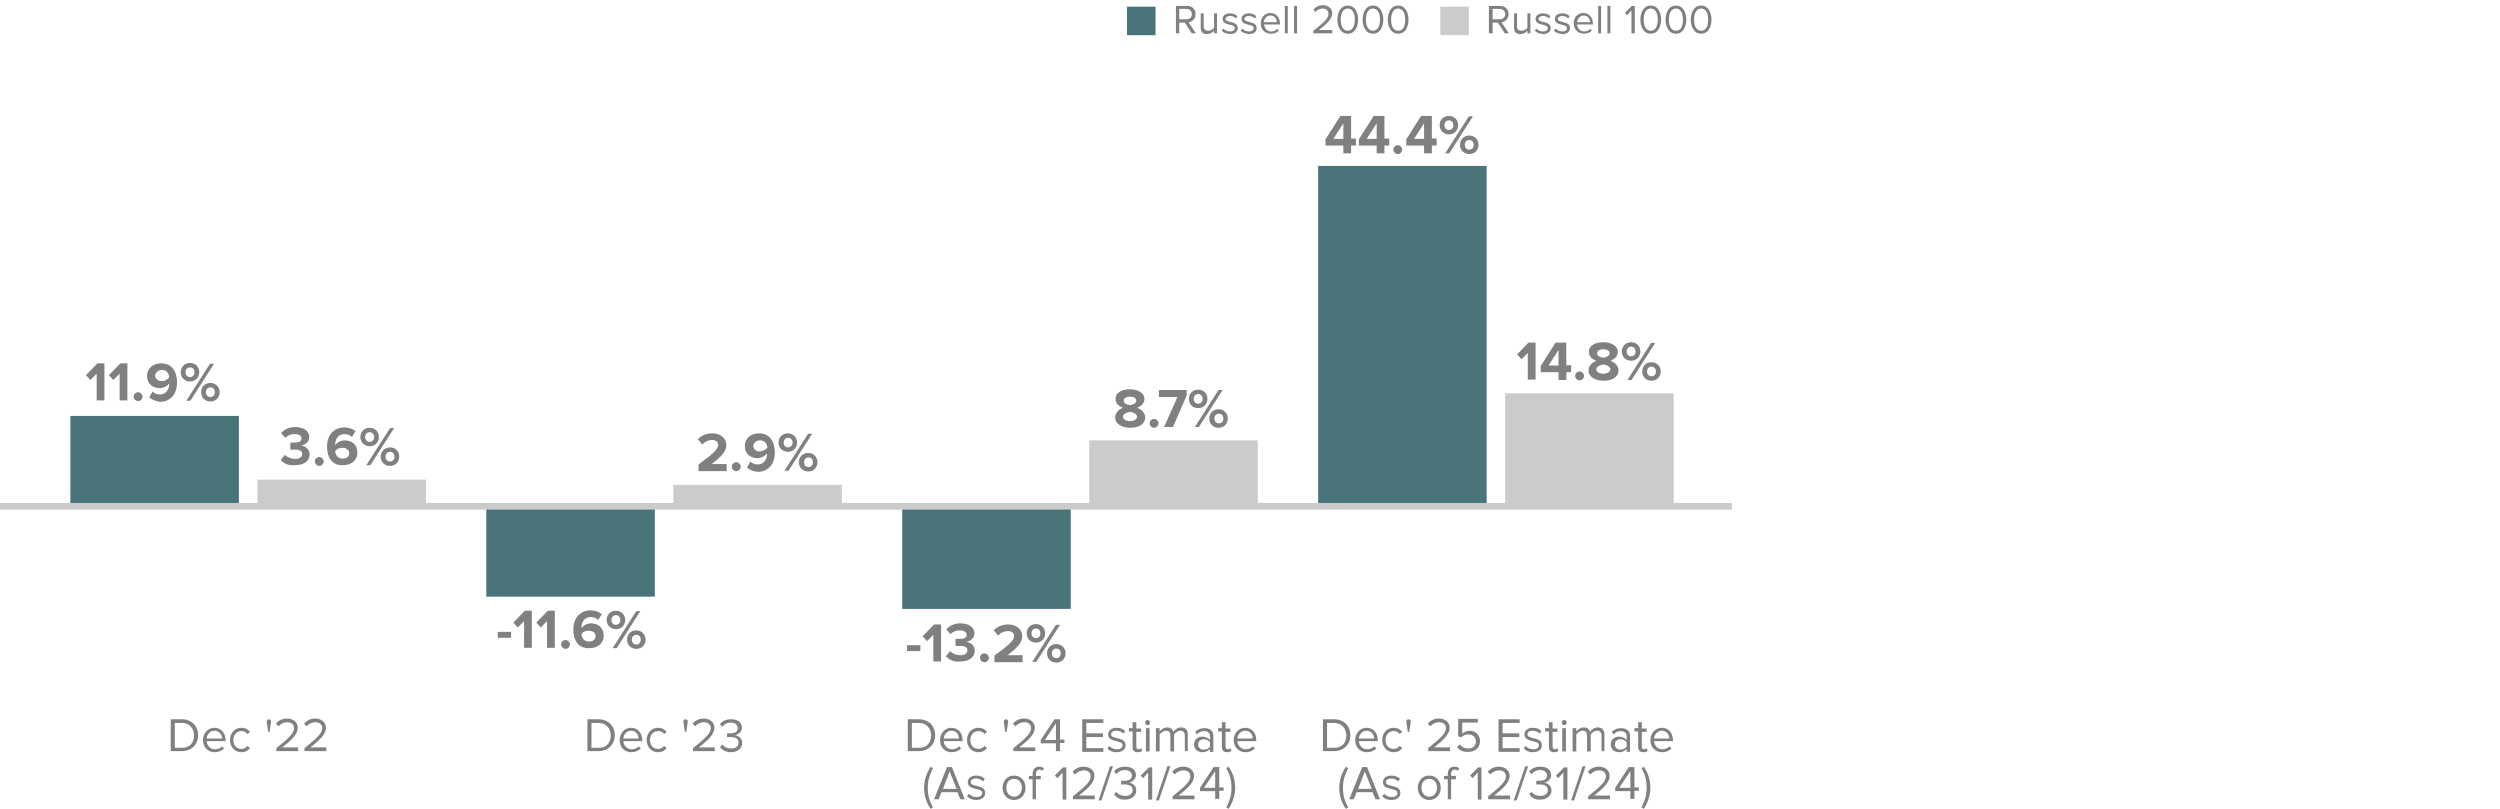 <?xml version="1.0" encoding="utf-8"?>
<!-- Generator: Adobe Illustrator 28.0.0, SVG Export Plug-In . SVG Version: 6.00 Build 0)  -->
<svg version="1.1" id="Layer_1" xmlns="http://www.w3.org/2000/svg" xmlns:xlink="http://www.w3.org/1999/xlink" x="0px" y="0px"
	 viewBox="0 0 675 218.5" enable-background="new 0 0 675 218.5" xml:space="preserve">
<g>
	<rect x="69.5" y="129.5" fill-rule="evenodd" clip-rule="evenodd" fill="#CCCBCA" width="45.5" height="7.5"/>
	<rect x="181.8" y="130.9" fill-rule="evenodd" clip-rule="evenodd" fill="#CCCBCA" width="45.5" height="6"/>
	<rect x="294.1" y="118.9" fill-rule="evenodd" clip-rule="evenodd" fill="#CCCBCA" width="45.5" height="18.1"/>
	<rect x="406.4" y="106.2" fill-rule="evenodd" clip-rule="evenodd" fill="#CCCBCA" width="45.5" height="30.7"/>
</g>
<g>
	<rect x="19" y="112.3" fill="#48747A" width="45.5" height="24.7"/>
	<rect x="131.3" y="137" fill="#48747A" width="45.5" height="24.1"/>
	<rect x="243.6" y="137" fill-rule="evenodd" clip-rule="evenodd" fill="#48747A" width="45.5" height="27.4"/>
	<rect x="355.9" y="44.8" fill-rule="evenodd" clip-rule="evenodd" fill="#48747A" width="45.5" height="92.1"/>
</g>
<g>
	<g>
		<g enable-background="new    ">
			<path fill="#808080" d="M357.2,202.9v-8.7h3c2.7,0,4.4,1.9,4.4,4.3c0,2.5-1.8,4.3-4.4,4.3H357.2z M363.5,198.6
				c0-1.9-1.2-3.4-3.3-3.4h-1.9v6.7h1.9C362.3,202,363.5,200.5,363.5,198.6z"/>
			<path fill="#808080" d="M365.9,199.8c0-1.8,1.3-3.3,3.1-3.3c1.9,0,3,1.5,3,3.4v0.2h-5.1c0.1,1.2,0.9,2.2,2.3,2.2
				c0.7,0,1.4-0.3,1.9-0.8l0.5,0.6c-0.6,0.6-1.5,1-2.5,1C367.2,203.1,365.9,201.8,365.9,199.8z M369,197.3c-1.3,0-2,1.1-2.1,2.1h4.1
				C371,198.5,370.4,197.3,369,197.3z"/>
			<path fill="#808080" d="M373.2,199.8c0-1.9,1.3-3.3,3.1-3.3c1.1,0,1.8,0.5,2.3,1.1l-0.7,0.6c-0.4-0.6-0.9-0.8-1.6-0.8
				c-1.3,0-2.2,1-2.2,2.4s0.8,2.4,2.2,2.4c0.7,0,1.2-0.3,1.6-0.8l0.7,0.6c-0.5,0.6-1.2,1.1-2.3,1.1
				C374.5,203.1,373.2,201.7,373.2,199.8z"/>
			<path fill="#808080" d="M380.1,197.6c0,0-0.4-2.7-0.4-2.8c0-0.3,0.3-0.6,0.6-0.6c0.3,0,0.6,0.3,0.6,0.6c0,0.2-0.4,2.8-0.4,2.8
				H380.1z"/>
			<path fill="#808080" d="M385.6,202.9v-0.9c3.1-2.5,4.8-3.9,4.8-5.4c0-1.1-0.9-1.6-1.8-1.6c-1,0-1.8,0.4-2.4,1.1l-0.7-0.7
				c0.7-0.9,1.8-1.4,3-1.4c1.4,0,2.9,0.8,2.9,2.5c0,1.8-1.8,3.4-4.2,5.3h4.3v1H385.6z"/>
			<path fill="#808080" d="M393.4,201.7l0.7-0.7c0.6,0.7,1.3,1.1,2.4,1.1c1.2,0,2-0.8,2-1.9c0-1.1-0.8-1.9-2-1.9
				c-0.8,0-1.4,0.2-2,0.8l-0.8-0.3v-4.7h5.3v1h-4.2v3c0.4-0.4,1.2-0.8,2-0.8c1.4,0,2.8,1,2.8,2.8c0,1.8-1.3,2.9-3.1,2.9
				C395,203.1,394.1,202.6,393.4,201.7z"/>
			<path fill="#808080" d="M404.6,202.9v-8.7h5.7v1h-4.6v2.8h4.5v1h-4.5v3h4.6v1H404.6z"/>
			<path fill="#808080" d="M411.4,202.1l0.5-0.7c0.4,0.5,1.2,0.9,2.1,0.9c1,0,1.5-0.5,1.5-1.1c0-1.5-3.9-0.6-3.9-2.9
				c0-1,0.8-1.8,2.3-1.8c1.1,0,1.8,0.4,2.3,0.9l-0.5,0.7c-0.4-0.5-1.1-0.8-1.9-0.8c-0.9,0-1.4,0.4-1.4,1c0,1.4,3.9,0.5,3.9,2.9
				c0,1.1-0.8,1.9-2.5,1.9C412.9,203.1,412.1,202.8,411.4,202.1z"/>
			<path fill="#808080" d="M418.2,201.6v-4.1h-1v-0.9h1V195h1v1.7h1.3v0.9h-1.3v3.9c0,0.5,0.2,0.8,0.6,0.8c0.3,0,0.5-0.1,0.7-0.3
				l0.3,0.7c-0.2,0.2-0.6,0.4-1.2,0.4C418.7,203.1,418.2,202.6,418.2,201.6z"/>
			<path fill="#808080" d="M421.7,195.1c0-0.4,0.3-0.7,0.6-0.7c0.4,0,0.7,0.3,0.7,0.7c0,0.4-0.3,0.7-0.7,0.7
				C422,195.8,421.7,195.5,421.7,195.1z M421.8,202.9v-6.3h1v6.3H421.8z"/>
			<path fill="#808080" d="M432.4,202.9v-4.3c0-0.8-0.4-1.3-1.2-1.3c-0.7,0-1.3,0.5-1.7,1v4.6h-1v-4.3c0-0.8-0.3-1.3-1.2-1.3
				c-0.6,0-1.3,0.5-1.7,1v4.6h-1v-6.3h1v0.9c0.3-0.4,1.1-1.1,2-1.1c1,0,1.5,0.5,1.7,1.2c0.4-0.6,1.2-1.2,2.1-1.2
				c1.1,0,1.8,0.6,1.8,1.9v4.5H432.4z"/>
			<path fill="#808080" d="M439.2,202.9v-0.7c-0.5,0.6-1.2,0.9-2.1,0.9c-1.1,0-2.2-0.7-2.2-2.1c0-1.4,1.1-2.1,2.2-2.1
				c0.9,0,1.6,0.3,2.1,0.9v-1.1c0-0.8-0.7-1.3-1.6-1.3c-0.8,0-1.4,0.3-1.9,0.9l-0.5-0.7c0.7-0.7,1.5-1,2.5-1c1.3,0,2.4,0.6,2.4,2.1
				v4.3H439.2z M439.2,201.6v-1.2c-0.4-0.5-1-0.8-1.7-0.8c-0.9,0-1.5,0.6-1.5,1.4c0,0.8,0.6,1.4,1.5,1.4
				C438.2,202.4,438.8,202.1,439.2,201.6z"/>
			<path fill="#808080" d="M442.3,201.6v-4.1h-1v-0.9h1V195h1v1.7h1.3v0.9h-1.3v3.9c0,0.5,0.2,0.8,0.6,0.8c0.3,0,0.5-0.1,0.7-0.3
				l0.3,0.7c-0.2,0.2-0.6,0.4-1.2,0.4C442.8,203.1,442.3,202.6,442.3,201.6z"/>
			<path fill="#808080" d="M445.6,199.8c0-1.8,1.3-3.3,3.1-3.3c1.9,0,3,1.5,3,3.4v0.2h-5.1c0.1,1.2,0.9,2.2,2.3,2.2
				c0.7,0,1.4-0.3,1.9-0.8l0.5,0.6c-0.6,0.6-1.5,1-2.5,1C446.9,203.1,445.6,201.8,445.6,199.8z M448.7,197.3c-1.3,0-2,1.1-2.1,2.1
				h4.1C450.7,198.5,450.1,197.3,448.7,197.3z"/>
		</g>
		<g enable-background="new    ">
			<path fill="#808080" d="M245.1,202.9v-8.7h3c2.7,0,4.4,1.9,4.4,4.3c0,2.5-1.8,4.3-4.4,4.3H245.1z M251.4,198.6
				c0-1.9-1.2-3.4-3.3-3.4h-1.9v6.7h1.9C250.2,202,251.4,200.5,251.4,198.6z"/>
			<path fill="#808080" d="M253.8,199.8c0-1.8,1.3-3.3,3.1-3.3c1.9,0,3,1.5,3,3.4v0.2h-5.1c0.1,1.2,0.9,2.2,2.3,2.2
				c0.7,0,1.4-0.3,1.9-0.8l0.5,0.6c-0.6,0.6-1.5,1-2.5,1C255.1,203.1,253.8,201.8,253.8,199.8z M256.9,197.3c-1.3,0-2,1.1-2.1,2.1
				h4.1C258.9,198.5,258.3,197.3,256.9,197.3z"/>
			<path fill="#808080" d="M261.1,199.8c0-1.9,1.3-3.3,3.1-3.3c1.1,0,1.8,0.5,2.3,1.1l-0.7,0.6c-0.4-0.6-0.9-0.8-1.6-0.8
				c-1.3,0-2.2,1-2.2,2.4s0.8,2.4,2.2,2.4c0.7,0,1.2-0.3,1.6-0.8l0.7,0.6c-0.5,0.6-1.2,1.1-2.3,1.1
				C262.4,203.1,261.1,201.7,261.1,199.8z"/>
			<path fill="#808080" d="M271.4,197.6c0,0-0.4-2.7-0.4-2.8c0-0.3,0.3-0.6,0.6-0.6c0.3,0,0.6,0.3,0.6,0.6c0,0.2-0.4,2.8-0.4,2.8
				H271.4z"/>
			<path fill="#808080" d="M273.6,202.9v-0.9c3.1-2.5,4.8-3.9,4.8-5.4c0-1.1-0.9-1.6-1.8-1.6c-1,0-1.8,0.4-2.4,1.1l-0.7-0.7
				c0.7-0.9,1.8-1.4,3-1.4c1.4,0,2.9,0.8,2.9,2.5c0,1.8-1.8,3.4-4.2,5.3h4.3v1H273.6z"/>
			<path fill="#808080" d="M285.1,202.9v-2.2H281v-0.9l3.7-5.6h1.5v5.5h1.2v0.9h-1.2v2.2H285.1z M285.1,195.3l-3,4.5h3V195.3z"/>
			<path fill="#808080" d="M292.2,202.9v-8.7h5.7v1h-4.6v2.8h4.5v1h-4.5v3h4.6v1H292.2z"/>
			<path fill="#808080" d="M299,202.1l0.5-0.7c0.4,0.5,1.2,0.9,2.1,0.9c1,0,1.5-0.5,1.5-1.1c0-1.5-3.9-0.6-3.9-2.9
				c0-1,0.8-1.8,2.3-1.8c1.1,0,1.8,0.4,2.3,0.9l-0.5,0.7c-0.4-0.5-1.1-0.8-1.9-0.8c-0.9,0-1.4,0.4-1.4,1c0,1.4,3.9,0.5,3.9,2.9
				c0,1.1-0.8,1.9-2.5,1.9C300.5,203.1,299.6,202.8,299,202.1z"/>
			<path fill="#808080" d="M305.8,201.6v-4.1h-1v-0.9h1V195h1v1.7h1.3v0.9h-1.3v3.9c0,0.5,0.2,0.8,0.6,0.8c0.3,0,0.5-0.1,0.7-0.3
				l0.3,0.7c-0.2,0.2-0.6,0.4-1.2,0.4C306.2,203.1,305.8,202.6,305.8,201.6z"/>
			<path fill="#808080" d="M309.2,195.1c0-0.4,0.3-0.7,0.6-0.7c0.4,0,0.7,0.3,0.7,0.7c0,0.4-0.3,0.7-0.7,0.7
				C309.5,195.8,309.2,195.5,309.2,195.1z M309.4,202.9v-6.3h1v6.3H309.4z"/>
			<path fill="#808080" d="M319.9,202.9v-4.3c0-0.8-0.4-1.3-1.2-1.3c-0.7,0-1.3,0.5-1.7,1v4.6h-1v-4.3c0-0.8-0.3-1.3-1.2-1.3
				c-0.6,0-1.3,0.5-1.7,1v4.6h-1v-6.3h1v0.9c0.3-0.4,1.1-1.1,2-1.1c1,0,1.5,0.5,1.7,1.2c0.4-0.6,1.2-1.2,2.1-1.2
				c1.1,0,1.8,0.6,1.8,1.9v4.5H319.9z"/>
			<path fill="#808080" d="M326.7,202.9v-0.7c-0.5,0.6-1.2,0.9-2.1,0.9c-1.1,0-2.2-0.7-2.2-2.1c0-1.4,1.1-2.1,2.2-2.1
				c0.9,0,1.6,0.3,2.1,0.9v-1.1c0-0.8-0.7-1.3-1.6-1.3c-0.8,0-1.4,0.3-1.9,0.9l-0.5-0.7c0.7-0.7,1.5-1,2.5-1c1.3,0,2.4,0.6,2.4,2.1
				v4.3H326.7z M326.7,201.6v-1.2c-0.4-0.5-1-0.8-1.7-0.8c-0.9,0-1.5,0.6-1.5,1.4c0,0.8,0.6,1.4,1.5,1.4
				C325.7,202.4,326.4,202.1,326.7,201.6z"/>
			<path fill="#808080" d="M329.9,201.6v-4.1h-1v-0.9h1V195h1v1.7h1.3v0.9h-1.3v3.9c0,0.5,0.2,0.8,0.6,0.8c0.3,0,0.5-0.1,0.7-0.3
				l0.3,0.7c-0.2,0.2-0.6,0.4-1.2,0.4C330.3,203.1,329.9,202.6,329.9,201.6z"/>
			<path fill="#808080" d="M333.1,199.8c0-1.8,1.3-3.3,3.1-3.3c1.9,0,3,1.5,3,3.4v0.2h-5.1c0.1,1.2,0.9,2.2,2.3,2.2
				c0.7,0,1.4-0.3,1.9-0.8l0.5,0.6c-0.6,0.6-1.5,1-2.5,1C334.5,203.1,333.1,201.8,333.1,199.8z M336.2,197.3c-1.3,0-2,1.1-2.1,2.1
				h4.1C338.3,198.5,337.6,197.3,336.2,197.3z"/>
		</g>
		<g enable-background="new    ">
			<path fill="#808080" d="M158.6,202.9v-8.7h3c2.7,0,4.4,1.9,4.4,4.3c0,2.5-1.8,4.3-4.4,4.3H158.6z M164.9,198.6
				c0-1.9-1.2-3.4-3.3-3.4h-1.9v6.7h1.9C163.7,202,164.9,200.5,164.9,198.6z"/>
			<path fill="#808080" d="M167.3,199.8c0-1.8,1.3-3.3,3.1-3.3c1.9,0,3,1.5,3,3.4v0.2h-5.1c0.1,1.2,0.9,2.2,2.3,2.2
				c0.7,0,1.4-0.3,1.9-0.8l0.5,0.6c-0.6,0.6-1.5,1-2.5,1C168.6,203.1,167.3,201.8,167.3,199.8z M170.4,197.3c-1.3,0-2,1.1-2.1,2.1
				h4.1C172.4,198.5,171.8,197.3,170.4,197.3z"/>
			<path fill="#808080" d="M174.6,199.8c0-1.9,1.3-3.3,3.1-3.3c1.1,0,1.8,0.5,2.3,1.1l-0.7,0.6c-0.4-0.6-0.9-0.8-1.6-0.8
				c-1.3,0-2.2,1-2.2,2.4s0.8,2.4,2.2,2.4c0.7,0,1.2-0.3,1.6-0.8l0.7,0.6c-0.5,0.6-1.2,1.1-2.3,1.1
				C175.9,203.1,174.6,201.7,174.6,199.8z"/>
			<path fill="#808080" d="M184.9,197.6c0,0-0.4-2.7-0.4-2.8c0-0.3,0.3-0.6,0.6-0.6c0.3,0,0.6,0.3,0.6,0.6c0,0.2-0.4,2.8-0.4,2.8
				H184.9z"/>
			<path fill="#808080" d="M187.1,202.9v-0.9c3.1-2.5,4.8-3.9,4.8-5.4c0-1.1-0.9-1.6-1.8-1.6c-1,0-1.8,0.4-2.4,1.1l-0.7-0.7
				c0.7-0.9,1.8-1.4,3-1.4c1.4,0,2.9,0.8,2.9,2.5c0,1.8-1.8,3.4-4.2,5.3h4.3v1H187.1z"/>
			<path fill="#808080" d="M194.4,201.7l0.6-0.7c0.5,0.7,1.4,1.1,2.4,1.1c1.3,0,2-0.6,2-1.6c0-1.1-0.9-1.5-2.2-1.5
				c-0.4,0-0.8,0-0.9,0v-1c0.1,0,0.5,0,0.9,0c1.1,0,2-0.4,2-1.4c0-1-0.9-1.5-1.9-1.5c-0.9,0-1.7,0.4-2.3,1.1l-0.6-0.7
				c0.6-0.8,1.6-1.3,3-1.3c1.7,0,2.9,0.8,2.9,2.3c0,1.2-1.1,1.9-1.9,2c0.8,0.1,2,0.7,2,2.1c0,1.4-1.2,2.5-3.1,2.5
				C196,203.1,194.9,202.5,194.4,201.7z"/>
		</g>
		<g enable-background="new    ">
			<path fill="#808080" d="M46.1,202.9v-8.7h3c2.7,0,4.4,1.9,4.4,4.3c0,2.5-1.8,4.3-4.4,4.3H46.1z M52.4,198.6
				c0-1.9-1.2-3.4-3.3-3.4h-1.9v6.7h1.9C51.2,202,52.4,200.5,52.4,198.6z"/>
			<path fill="#808080" d="M54.8,199.8c0-1.8,1.3-3.3,3.1-3.3c1.9,0,3,1.5,3,3.4v0.2h-5.1c0.1,1.2,0.9,2.2,2.3,2.2
				c0.7,0,1.4-0.3,1.9-0.8l0.5,0.6c-0.6,0.6-1.5,1-2.5,1C56.2,203.1,54.8,201.8,54.8,199.8z M57.9,197.3c-1.3,0-2,1.1-2.1,2.1H60
				C59.9,198.5,59.3,197.3,57.9,197.3z"/>
			<path fill="#808080" d="M62.1,199.8c0-1.9,1.3-3.3,3.1-3.3c1.1,0,1.8,0.5,2.3,1.1l-0.7,0.6c-0.4-0.6-0.9-0.8-1.6-0.8
				c-1.3,0-2.2,1-2.2,2.4s0.8,2.4,2.2,2.4c0.7,0,1.2-0.3,1.6-0.8l0.7,0.6c-0.5,0.6-1.2,1.1-2.3,1.1
				C63.4,203.1,62.1,201.7,62.1,199.8z"/>
			<path fill="#808080" d="M72.4,197.6c0,0-0.4-2.7-0.4-2.8c0-0.3,0.3-0.6,0.6-0.6c0.3,0,0.6,0.3,0.6,0.6c0,0.2-0.4,2.8-0.4,2.8
				H72.4z"/>
			<path fill="#808080" d="M74.6,202.9v-0.9c3.1-2.5,4.8-3.9,4.8-5.4c0-1.1-0.9-1.6-1.8-1.6c-1,0-1.8,0.4-2.4,1.1l-0.7-0.7
				c0.7-0.9,1.8-1.4,3-1.4c1.4,0,2.9,0.8,2.9,2.5c0,1.8-1.8,3.4-4.2,5.3h4.3v1H74.6z"/>
			<path fill="#808080" d="M82.2,202.9v-0.9c3.1-2.5,4.8-3.9,4.8-5.4c0-1.1-0.9-1.6-1.8-1.6c-1,0-1.8,0.4-2.4,1.1l-0.7-0.7
				c0.7-0.9,1.8-1.4,3-1.4c1.4,0,2.9,0.8,2.9,2.5c0,1.8-1.8,3.4-4.2,5.3h4.3v1H82.2z"/>
		</g>
	</g>
</g>
<rect x="20" y="98.2" fill="none" width="42.9" height="10.9"/>
<g enable-background="new    ">
	<path fill="#808080" d="M26.1,108.2v-7.3l-1.7,1.7l-1.2-1.3l3.1-3.2h1.9v10H26.1z"/>
	<path fill="#808080" d="M32.3,108.2v-7.3l-1.7,1.7l-1.2-1.3l3.1-3.2h1.9v10H32.3z"/>
	<path fill="#808080" d="M36.1,107.1c0-0.7,0.6-1.2,1.2-1.2s1.2,0.6,1.2,1.2s-0.6,1.2-1.2,1.2S36.1,107.8,36.1,107.1z"/>
	<path fill="#808080" d="M40.3,107.3l0.9-1.6c0.5,0.5,1.1,0.8,2,0.8c1.6,0,2.5-1.4,2.5-2.8c0-0.1,0-0.1,0-0.2
		c-0.5,0.7-1.5,1.3-2.6,1.3c-1.8,0-3.4-1.1-3.4-3.3c0-2,1.6-3.4,3.8-3.4c3,0,4.3,2.3,4.3,5.2c0,3-1.7,5.2-4.6,5.2
		C42,108.3,41,107.9,40.3,107.3z M45.7,101.9c-0.1-1-0.6-2-2-2c-1.1,0-1.8,0.8-1.8,1.5c0,1,0.9,1.5,1.8,1.5
		C44.5,102.9,45.2,102.5,45.7,101.9z"/>
	<path fill="#808080" d="M48.8,100.5c0-1.4,1-2.5,2.5-2.5c1.5,0,2.5,1.1,2.5,2.5c0,1.4-1,2.5-2.5,2.5
		C49.8,103,48.8,101.9,48.8,100.5z M52.5,100.5c0-0.8-0.5-1.3-1.2-1.3c-0.7,0-1.2,0.5-1.2,1.3c0,0.8,0.5,1.3,1.2,1.3
		C52,101.8,52.5,101.3,52.5,100.5z M50.3,108.2l6.4-10h1.1l-6.4,10H50.3z M54.3,105.9c0-1.4,1-2.5,2.5-2.5s2.5,1.1,2.5,2.5
		c0,1.4-1,2.5-2.5,2.5S54.3,107.3,54.3,105.9z M58,105.9c0-0.8-0.5-1.3-1.2-1.3s-1.2,0.5-1.2,1.3c0,0.8,0.5,1.3,1.2,1.3
		S58,106.7,58,105.9z"/>
</g>
<line fill="none" stroke="#CBCBCB" stroke-width="1.797" stroke-miterlimit="10" x1="-3.7" y1="136.7" x2="467.6" y2="136.7"/>
<rect x="132.3" y="165" fill="none" width="44.5" height="10.8"/>
<g enable-background="new    ">
	<path fill="#808080" d="M134.4,172.2v-1.6h3.6v1.6H134.4z"/>
	<path fill="#808080" d="M141.5,175v-7.3l-1.7,1.7l-1.2-1.3l3.1-3.2h1.9v10H141.5z"/>
	<path fill="#808080" d="M147.7,175v-7.3l-1.7,1.7l-1.2-1.3l3.1-3.2h1.9v10H147.7z"/>
	<path fill="#808080" d="M151.5,174c0-0.7,0.6-1.2,1.2-1.2s1.2,0.6,1.2,1.2s-0.6,1.2-1.2,1.2S151.5,174.6,151.5,174z"/>
	<path fill="#808080" d="M154.8,170c0-3,1.7-5.2,4.7-5.2c1.2,0,2.2,0.4,3,1l-1,1.6c-0.5-0.5-1.1-0.8-2-0.8c-1.5,0-2.5,1.2-2.5,2.8
		c0,0.1,0,0.1,0,0.2c0.5-0.7,1.5-1.3,2.6-1.3c1.8,0,3.4,1.1,3.4,3.3c0,2-1.5,3.4-3.8,3.4C156.1,175.2,154.8,172.8,154.8,170z
		 M160.8,171.8c0-1.1-0.9-1.5-1.9-1.5c-0.8,0-1.5,0.3-1.9,0.9c0.1,1,0.6,2,2,2C160.2,173.3,160.8,172.5,160.8,171.8z"/>
	<path fill="#808080" d="M163.8,167.4c0-1.4,1-2.5,2.5-2.5c1.5,0,2.5,1.1,2.5,2.5c0,1.4-1,2.5-2.5,2.5
		C164.8,169.8,163.8,168.8,163.8,167.4z M167.5,167.4c0-0.8-0.5-1.3-1.2-1.3c-0.7,0-1.2,0.5-1.2,1.3c0,0.8,0.5,1.3,1.2,1.3
		C167,168.7,167.5,168.1,167.5,167.4z M165.4,175l6.4-10h1.1l-6.4,10H165.4z M169.3,172.7c0-1.4,1-2.5,2.5-2.5s2.5,1.1,2.5,2.5
		c0,1.4-1,2.5-2.5,2.5S169.3,174.1,169.3,172.7z M173,172.7c0-0.8-0.5-1.3-1.2-1.3s-1.2,0.5-1.2,1.3c0,0.8,0.5,1.3,1.2,1.3
		S173,173.5,173,172.7z"/>
</g>
<rect x="244.1" y="168.6" fill="none" width="44.4" height="11.6"/>
<g enable-background="new    ">
	<path fill="#808080" d="M244.9,175.8v-1.6h3.6v1.6H244.9z"/>
	<path fill="#808080" d="M252,178.7v-7.3l-1.7,1.7l-1.2-1.3l3.1-3.2h1.9v10H252z"/>
	<path fill="#808080" d="M255.4,177.2l1.1-1.4c0.7,0.7,1.8,1.1,2.8,1.1c1.2,0,1.9-0.5,1.9-1.3c0-0.8-0.6-1.2-2-1.2
		c-0.4,0-1.1,0-1.2,0v-1.9c0.2,0,0.9,0,1.2,0c1.1,0,1.8-0.3,1.8-1.1c0-0.8-0.8-1.2-1.9-1.2c-1,0-1.8,0.4-2.5,1l-1.1-1.3
		c0.8-0.9,2.1-1.6,3.8-1.6c2.3,0,3.8,1.1,3.8,2.7c0,1.3-1.1,2.1-2.2,2.3c1,0.1,2.3,0.9,2.3,2.4c0,1.7-1.5,2.9-3.9,2.9
		C257.5,178.8,256.2,178.1,255.4,177.2z"/>
	<path fill="#808080" d="M264.6,177.6c0-0.7,0.6-1.2,1.2-1.2s1.2,0.6,1.2,1.2s-0.6,1.2-1.2,1.2S264.6,178.3,264.6,177.6z"/>
	<path fill="#808080" d="M268.5,178.7V177c4.1-3,5.3-4.1,5.3-5.3c0-0.9-0.8-1.3-1.6-1.3c-1.1,0-2,0.4-2.7,1.2l-1.2-1.4
		c1-1.1,2.5-1.6,3.9-1.6c2.1,0,3.8,1.2,3.8,3.2c0,1.7-1.4,3.2-4,5.1h4.1v1.9H268.5z"/>
	<path fill="#808080" d="M277.2,171c0-1.4,1-2.5,2.5-2.5c1.5,0,2.5,1.1,2.5,2.5c0,1.4-1,2.5-2.5,2.5
		C278.2,173.5,277.2,172.4,277.2,171z M280.9,171c0-0.8-0.5-1.3-1.2-1.3c-0.7,0-1.2,0.5-1.2,1.3c0,0.8,0.5,1.3,1.2,1.3
		C280.4,172.3,280.9,171.8,280.9,171z M278.7,178.7l6.4-10h1.1l-6.4,10H278.7z M282.7,176.4c0-1.4,1-2.5,2.5-2.5s2.5,1.1,2.5,2.5
		c0,1.4-1,2.5-2.5,2.5S282.7,177.8,282.7,176.4z M286.4,176.4c0-0.8-0.5-1.3-1.2-1.3s-1.2,0.5-1.2,1.3c0,0.8,0.5,1.3,1.2,1.3
		S286.4,177.2,286.4,176.4z"/>
</g>
<rect x="355.9" y="31.4" fill="none" width="45.5" height="10.2"/>
<g enable-background="new    ">
	<path fill="#808080" d="M362.7,41.4v-2.1h-4.8v-1.7l4-6.3h2.9v6.1h1.3v1.9h-1.3v2.1H362.7z M362.7,33.3l-2.7,4.2h2.7V33.3z"/>
	<path fill="#808080" d="M371.7,41.4v-2.1h-4.8v-1.7l4-6.3h2.9v6.1h1.3v1.9h-1.3v2.1H371.7z M371.7,33.3l-2.7,4.2h2.7V33.3z"/>
	<path fill="#808080" d="M376.2,40.4c0-0.7,0.6-1.2,1.2-1.2s1.2,0.6,1.2,1.2s-0.6,1.2-1.2,1.2S376.2,41,376.2,40.4z"/>
	<path fill="#808080" d="M384.5,41.4v-2.1h-4.8v-1.7l4-6.3h2.9v6.1h1.3v1.9h-1.3v2.1H384.5z M384.5,33.3l-2.7,4.2h2.7V33.3z"/>
	<path fill="#808080" d="M388.7,33.8c0-1.4,1-2.5,2.5-2.5c1.5,0,2.5,1.1,2.5,2.5c0,1.4-1,2.5-2.5,2.5
		C389.7,36.2,388.7,35.2,388.7,33.8z M392.4,33.8c0-0.8-0.5-1.3-1.2-1.3c-0.7,0-1.2,0.5-1.2,1.3c0,0.8,0.5,1.3,1.2,1.3
		C391.9,35.1,392.4,34.6,392.4,33.8z M390.2,41.4l6.4-10h1.1l-6.4,10H390.2z M394.2,39.1c0-1.4,1-2.5,2.5-2.5c1.5,0,2.5,1.1,2.5,2.5
		c0,1.4-1,2.5-2.5,2.5C395.2,41.6,394.2,40.5,394.2,39.1z M397.9,39.1c0-0.8-0.5-1.3-1.2-1.3c-0.7,0-1.2,0.5-1.2,1.3
		c0,0.8,0.5,1.3,1.2,1.3C397.4,40.4,397.9,39.9,397.9,39.1z"/>
</g>
<g>
	<rect x="73.4" y="115.6" fill="none" width="37.1" height="11.7"/>
	<g enable-background="new    ">
		<path fill="#808080" d="M75.8,124.2l1.1-1.4c0.7,0.7,1.8,1.1,2.8,1.1c1.2,0,1.9-0.5,1.9-1.3c0-0.8-0.6-1.2-2-1.2
			c-0.4,0-1.1,0-1.2,0v-1.9c0.2,0,0.9,0,1.2,0c1.1,0,1.8-0.3,1.8-1.1c0-0.8-0.8-1.2-1.9-1.2c-1,0-1.8,0.4-2.5,1l-1.1-1.3
			c0.8-0.9,2.1-1.6,3.8-1.6c2.3,0,3.8,1.1,3.8,2.7c0,1.3-1.1,2.1-2.2,2.3c1,0.1,2.3,0.9,2.3,2.4c0,1.7-1.5,2.9-3.9,2.9
			C77.9,125.8,76.5,125.1,75.8,124.2z"/>
		<path fill="#808080" d="M85,124.6c0-0.7,0.6-1.2,1.2-1.2s1.2,0.6,1.2,1.2s-0.6,1.2-1.2,1.2S85,125.2,85,124.6z"/>
		<path fill="#808080" d="M88.3,120.6c0-3,1.7-5.2,4.7-5.2c1.2,0,2.2,0.4,3,1l-1,1.6c-0.5-0.5-1.1-0.8-2-0.8c-1.5,0-2.5,1.2-2.5,2.8
			c0,0.1,0,0.1,0,0.2c0.5-0.7,1.5-1.3,2.6-1.3c1.8,0,3.4,1.1,3.4,3.3c0,1.9-1.5,3.4-3.8,3.4C89.6,125.8,88.3,123.4,88.3,120.6z
			 M94.3,122.4c0-1-0.9-1.5-1.9-1.5c-0.8,0-1.5,0.3-1.9,0.9c0.1,1,0.6,2,2,2C93.7,123.9,94.3,123.1,94.3,122.4z"/>
		<path fill="#808080" d="M97.3,118c0-1.4,1-2.5,2.5-2.5c1.5,0,2.5,1.1,2.5,2.5c0,1.4-1,2.5-2.5,2.5C98.3,120.4,97.3,119.4,97.3,118
			z M101,118c0-0.8-0.5-1.3-1.2-1.3c-0.7,0-1.2,0.5-1.2,1.3c0,0.8,0.5,1.3,1.2,1.3C100.5,119.3,101,118.8,101,118z M98.9,125.6
			l6.4-10h1.1l-6.4,10H98.9z M102.8,123.3c0-1.4,1-2.5,2.5-2.5s2.5,1.1,2.5,2.5c0,1.4-1,2.5-2.5,2.5S102.8,124.7,102.8,123.3z
			 M106.5,123.3c0-0.8-0.5-1.3-1.2-1.3s-1.2,0.5-1.2,1.3c0,0.8,0.5,1.3,1.2,1.3S106.5,124.1,106.5,123.3z"/>
	</g>
</g>
<g>
	<rect x="181.8" y="117.1" fill="none" width="45.5" height="10.7"/>
	<g enable-background="new    ">
		<path fill="#808080" d="M188.6,127.1v-1.7c4.1-3,5.3-4.1,5.3-5.3c0-0.9-0.8-1.3-1.6-1.3c-1.1,0-2,0.5-2.7,1.2l-1.2-1.4
			c1-1.1,2.5-1.6,3.9-1.6c2.1,0,3.8,1.2,3.8,3.2c0,1.7-1.4,3.2-4,5.1h4.1v1.9H188.6z"/>
		<path fill="#808080" d="M197.6,126c0-0.7,0.6-1.2,1.2-1.2s1.2,0.6,1.2,1.2s-0.6,1.2-1.2,1.2S197.6,126.7,197.6,126z"/>
		<path fill="#808080" d="M201.7,126.2l0.9-1.6c0.5,0.5,1.1,0.8,2,0.8c1.6,0,2.5-1.4,2.5-2.8c0-0.1,0-0.1,0-0.2
			c-0.5,0.7-1.5,1.3-2.6,1.3c-1.8,0-3.4-1.1-3.4-3.3c0-2,1.6-3.4,3.8-3.4c3,0,4.3,2.3,4.3,5.2c0,3-1.7,5.2-4.6,5.2
			C203.5,127.3,202.4,126.9,201.7,126.2z M207.2,120.9c-0.1-1-0.6-2-2-2c-1.1,0-1.8,0.8-1.8,1.5c0,1,0.9,1.5,1.8,1.5
			C206,121.8,206.7,121.4,207.2,120.9z"/>
		<path fill="#808080" d="M210.2,119.5c0-1.4,1-2.5,2.5-2.5c1.5,0,2.5,1.1,2.5,2.5c0,1.4-1,2.5-2.5,2.5
			C211.2,121.9,210.2,120.9,210.2,119.5z M214,119.5c0-0.8-0.5-1.3-1.2-1.3c-0.7,0-1.2,0.5-1.2,1.3c0,0.8,0.5,1.3,1.2,1.3
			C213.5,120.8,214,120.2,214,119.5z M211.8,127.1l6.4-10h1.1l-6.4,10H211.8z M215.7,124.8c0-1.4,1-2.5,2.5-2.5s2.5,1.1,2.5,2.5
			c0,1.4-1,2.5-2.5,2.5S215.7,126.2,215.7,124.8z M219.5,124.8c0-0.8-0.5-1.3-1.2-1.3s-1.2,0.5-1.2,1.3c0,0.8,0.5,1.3,1.2,1.3
			S219.5,125.6,219.5,124.8z"/>
	</g>
</g>
<g>
	<rect x="294.1" y="105.3" fill="none" width="45.5" height="10.2"/>
	<g enable-background="new    ">
		<path fill="#808080" d="M301.1,112.7c0-1.2,0.9-2.1,2.1-2.6c-1.1-0.4-2-1.1-2-2.4c0-1.9,2-2.6,3.9-2.6c1.8,0,3.9,0.8,3.9,2.6
			c0,1.2-0.9,2-2,2.4c1.2,0.4,2.2,1.4,2.2,2.6c0,1.9-1.9,2.8-4,2.8C303.1,115.5,301.1,114.6,301.1,112.7z M307,112.5
			c0-0.8-1.2-1.2-1.9-1.3c-0.6,0.1-1.9,0.5-1.9,1.3c0,0.7,0.8,1.2,1.9,1.2C306.2,113.7,307,113.2,307,112.5z M306.8,108.2
			c0-0.7-0.7-1.1-1.7-1.1c-1,0-1.7,0.4-1.7,1.1c0,0.8,1.1,1.1,1.7,1.2C305.8,109.3,306.8,108.9,306.8,108.2z"/>
		<path fill="#808080" d="M310.4,114.3c0-0.7,0.6-1.2,1.2-1.2s1.2,0.6,1.2,1.2s-0.6,1.2-1.2,1.2S310.4,115,310.4,114.3z"/>
		<path fill="#808080" d="M314.3,115.3l3.6-8.1h-5v-1.9h7.5v1.5l-3.7,8.5H314.3z"/>
		<path fill="#808080" d="M321,107.7c0-1.4,1-2.5,2.5-2.5c1.5,0,2.5,1.1,2.5,2.5c0,1.4-1,2.5-2.5,2.5C322,110.2,321,109.1,321,107.7
			z M324.7,107.7c0-0.8-0.5-1.3-1.2-1.3c-0.7,0-1.2,0.5-1.2,1.3c0,0.8,0.5,1.3,1.2,1.3C324.2,109,324.7,108.5,324.7,107.7z
			 M322.6,115.3l6.4-10h1.1l-6.4,10H322.6z M326.5,113c0-1.4,1-2.5,2.5-2.5s2.5,1.1,2.5,2.5c0,1.4-1,2.5-2.5,2.5
			S326.5,114.4,326.5,113z M330.3,113c0-0.8-0.5-1.3-1.2-1.3s-1.2,0.5-1.2,1.3c0,0.8,0.5,1.3,1.2,1.3S330.3,113.9,330.3,113z"/>
	</g>
</g>
<g>
	<rect x="404.9" y="92.6" fill="none" width="48.5" height="10"/>
	<g enable-background="new    ">
		<path fill="#808080" d="M412.5,102.6v-7.3l-1.7,1.7l-1.2-1.3l3.1-3.2h1.9v10H412.5z"/>
		<path fill="#808080" d="M420.8,102.6v-2.1H416v-1.7l4-6.3h2.9v6.1h1.3v1.9h-1.3v2.1H420.8z M420.8,94.5l-2.7,4.2h2.7V94.5z"/>
		<path fill="#808080" d="M425.3,101.5c0-0.7,0.6-1.2,1.2-1.2s1.2,0.6,1.2,1.2s-0.6,1.2-1.2,1.2S425.3,102.2,425.3,101.5z"/>
		<path fill="#808080" d="M428.9,100c0-1.2,0.9-2.1,2.1-2.6c-1.1-0.4-2-1.1-2-2.4c0-1.9,2-2.6,3.9-2.6c1.8,0,3.9,0.8,3.9,2.6
			c0,1.2-0.9,2-2,2.4c1.2,0.4,2.2,1.4,2.2,2.6c0,1.9-1.9,2.8-4,2.8S428.9,101.9,428.9,100z M434.8,99.7c0-0.8-1.2-1.2-1.9-1.3
			c-0.6,0.1-1.9,0.5-1.9,1.3c0,0.7,0.8,1.2,1.9,1.2C434,100.9,434.8,100.4,434.8,99.7z M434.6,95.4c0-0.7-0.7-1.1-1.7-1.1
			c-1,0-1.7,0.4-1.7,1.1c0,0.8,1.1,1.1,1.7,1.2C433.6,96.5,434.6,96.1,434.6,95.4z"/>
		<path fill="#808080" d="M437.9,94.9c0-1.4,1-2.5,2.5-2.5c1.5,0,2.5,1.1,2.5,2.5c0,1.4-1,2.5-2.5,2.5
			C438.9,97.4,437.9,96.3,437.9,94.9z M441.6,94.9c0-0.8-0.5-1.3-1.2-1.3c-0.7,0-1.2,0.5-1.2,1.3c0,0.8,0.5,1.3,1.2,1.3
			C441.1,96.2,441.6,95.7,441.6,94.9z M439.4,102.6l6.4-10h1.1l-6.4,10H439.4z M443.4,100.3c0-1.4,1-2.5,2.5-2.5
			c1.5,0,2.5,1.1,2.5,2.5c0,1.4-1,2.5-2.5,2.5C444.4,102.8,443.4,101.7,443.4,100.3z M447.1,100.3c0-0.8-0.5-1.3-1.2-1.3
			c-0.7,0-1.2,0.5-1.2,1.3c0,0.8,0.5,1.3,1.2,1.3C446.6,101.6,447.1,101.1,447.1,100.3z"/>
	</g>
</g>
<g>
	<rect x="358.5" y="207.2" fill="none" width="89.4" height="10.9"/>
	<g enable-background="new    ">
		<path fill="#808080" d="M363.4,218.4c-1.2-1.6-1.8-3.7-1.8-5.7s0.7-4.1,1.8-5.7l0.6,0.4c-0.8,1.7-1.4,3.1-1.4,5.3
			c0,2.2,0.5,3.7,1.4,5.3L363.4,218.4z"/>
		<path fill="#808080" d="M371.4,215.8l-0.8-1.9h-4.3l-0.8,1.9h-1.2l3.5-8.7h1.3l3.5,8.7H371.4z M368.5,208.3l-1.8,4.7h3.7
			L368.5,208.3z"/>
		<path fill="#808080" d="M373.2,215l0.5-0.7c0.4,0.5,1.2,0.9,2.1,0.9c1,0,1.5-0.5,1.5-1.1c0-1.5-3.9-0.6-3.9-2.9
			c0-1,0.8-1.8,2.3-1.8c1.1,0,1.8,0.4,2.3,0.9l-0.5,0.7c-0.4-0.5-1.1-0.8-1.9-0.8c-0.9,0-1.4,0.4-1.4,1c0,1.4,3.9,0.5,3.9,2.9
			c0,1.1-0.8,1.9-2.5,1.9C374.7,216,373.9,215.7,373.2,215z"/>
		<path fill="#808080" d="M382.8,212.7c0-1.8,1.2-3.3,3.1-3.3s3.1,1.5,3.1,3.3c0,1.8-1.2,3.3-3.1,3.3S382.8,214.5,382.8,212.7z
			 M388,212.7c0-1.3-0.7-2.4-2.1-2.4s-2.1,1.1-2.1,2.4c0,1.3,0.8,2.4,2.1,2.4S388,214,388,212.7z"/>
		<path fill="#808080" d="M390.9,215.8v-5.4h-1v-0.9h1v-0.5c0-1.3,0.7-2,1.8-2c0.5,0,0.9,0.1,1.3,0.5l-0.4,0.6
			c-0.2-0.2-0.5-0.3-0.8-0.3c-0.6,0-1,0.4-1,1.2v0.5h1.3v0.9h-1.3v5.4H390.9z"/>
		<path fill="#808080" d="M399,215.8v-7.2l-1.4,1.5l-0.7-0.7l2.2-2.2h0.9v8.7H399z"/>
		<path fill="#808080" d="M401.8,215.8V215c3.1-2.5,4.8-3.9,4.8-5.4c0-1.1-0.9-1.6-1.8-1.6c-1,0-1.8,0.4-2.4,1.1l-0.7-0.7
			c0.7-0.9,1.8-1.4,3-1.4c1.4,0,2.9,0.8,2.9,2.5c0,1.8-1.8,3.4-4.2,5.3h4.3v1H401.8z"/>
		<path fill="#808080" d="M408.7,216.1l3.1-9.2h0.8l-3.1,9.2H408.7z"/>
		<path fill="#808080" d="M412.9,214.5l0.6-0.7c0.5,0.7,1.4,1.1,2.4,1.1c1.3,0,2-0.6,2-1.6c0-1.1-0.9-1.5-2.2-1.5
			c-0.4,0-0.8,0-0.9,0v-1c0.1,0,0.5,0,0.9,0c1.1,0,2-0.4,2-1.4c0-1-0.9-1.5-1.9-1.5c-0.9,0-1.7,0.4-2.3,1.1l-0.6-0.7
			c0.6-0.8,1.6-1.3,3-1.3c1.7,0,2.9,0.8,2.9,2.3c0,1.2-1.1,1.9-1.9,2c0.8,0.1,2,0.7,2,2.1c0,1.4-1.2,2.5-3.1,2.5
			C414.5,216,413.5,215.3,412.9,214.5z"/>
		<path fill="#808080" d="M422.1,215.8v-7.2l-1.4,1.5l-0.6-0.7l2.2-2.2h0.9v8.7H422.1z"/>
		<path fill="#808080" d="M424.2,216.1l3.1-9.2h0.8l-3.1,9.2H424.2z"/>
		<path fill="#808080" d="M428.8,215.8V215c3.1-2.5,4.8-3.9,4.8-5.4c0-1.1-0.9-1.6-1.8-1.6c-1,0-1.8,0.4-2.4,1.1l-0.7-0.7
			c0.7-0.9,1.8-1.4,3-1.4c1.4,0,2.9,0.8,2.9,2.5c0,1.8-1.8,3.4-4.2,5.3h4.3v1H428.8z"/>
		<path fill="#808080" d="M440.2,215.8v-2.2h-4.1v-0.9l3.7-5.6h1.5v5.5h1.2v0.9h-1.2v2.2H440.2z M440.2,208.2l-3,4.5h3V208.2z"/>
		<path fill="#808080" d="M443.2,218c0.8-1.6,1.4-3.1,1.4-5.3c0-2.2-0.5-3.7-1.4-5.3l0.6-0.4c1.2,1.6,1.8,3.7,1.8,5.7
			s-0.7,4.1-1.8,5.7L443.2,218z"/>
	</g>
</g>
<g>
	<rect x="246.4" y="207.2" fill="none" width="89.4" height="10.9"/>
	<g enable-background="new    ">
		<path fill="#808080" d="M251.3,218.4c-1.2-1.6-1.8-3.7-1.8-5.7s0.7-4.1,1.8-5.7l0.6,0.4c-0.8,1.7-1.4,3.1-1.4,5.3
			c0,2.2,0.5,3.7,1.4,5.3L251.3,218.4z"/>
		<path fill="#808080" d="M259.3,215.8l-0.8-1.9h-4.3l-0.8,1.9h-1.2l3.5-8.7h1.3l3.5,8.7H259.3z M256.4,208.3l-1.8,4.7h3.7
			L256.4,208.3z"/>
		<path fill="#808080" d="M261.1,215l0.5-0.7c0.4,0.5,1.2,0.9,2.1,0.9c1,0,1.5-0.5,1.5-1.1c0-1.5-3.9-0.6-3.9-2.9
			c0-1,0.8-1.8,2.3-1.8c1.1,0,1.8,0.4,2.3,0.9l-0.5,0.7c-0.4-0.5-1.1-0.8-1.9-0.8c-0.9,0-1.4,0.4-1.4,1c0,1.4,3.9,0.5,3.9,2.9
			c0,1.1-0.8,1.9-2.5,1.9C262.6,216,261.8,215.7,261.1,215z"/>
		<path fill="#808080" d="M270.7,212.7c0-1.8,1.2-3.3,3.1-3.3s3.1,1.5,3.1,3.3c0,1.8-1.2,3.3-3.1,3.3S270.7,214.5,270.7,212.7z
			 M275.9,212.7c0-1.3-0.7-2.4-2.1-2.4s-2.1,1.1-2.1,2.4c0,1.3,0.8,2.4,2.1,2.4S275.9,214,275.9,212.7z"/>
		<path fill="#808080" d="M278.8,215.8v-5.4h-1v-0.9h1v-0.5c0-1.3,0.7-2,1.8-2c0.5,0,0.9,0.1,1.3,0.5l-0.4,0.6
			c-0.2-0.2-0.5-0.3-0.8-0.3c-0.6,0-1,0.4-1,1.2v0.5h1.3v0.9h-1.3v5.4H278.8z"/>
		<path fill="#808080" d="M286.9,215.8v-7.2l-1.4,1.5l-0.7-0.7l2.2-2.2h0.9v8.7H286.9z"/>
		<path fill="#808080" d="M289.7,215.8V215c3.1-2.5,4.8-3.9,4.8-5.4c0-1.1-0.9-1.6-1.8-1.6c-1,0-1.8,0.4-2.4,1.1l-0.7-0.7
			c0.7-0.9,1.8-1.4,3-1.4c1.4,0,2.9,0.8,2.9,2.5c0,1.8-1.8,3.4-4.2,5.3h4.3v1H289.7z"/>
		<path fill="#808080" d="M296.6,216.1l3.1-9.2h0.8l-3.1,9.2H296.6z"/>
		<path fill="#808080" d="M300.8,214.5l0.6-0.7c0.5,0.7,1.4,1.1,2.4,1.1c1.3,0,2-0.6,2-1.6c0-1.1-0.9-1.5-2.2-1.5
			c-0.4,0-0.8,0-0.9,0v-1c0.1,0,0.5,0,0.9,0c1.1,0,2-0.4,2-1.4c0-1-0.9-1.5-1.9-1.5c-0.9,0-1.7,0.4-2.3,1.1l-0.6-0.7
			c0.6-0.8,1.6-1.3,3-1.3c1.7,0,2.9,0.8,2.9,2.3c0,1.2-1.1,1.9-1.9,2c0.8,0.1,2,0.7,2,2.1c0,1.4-1.2,2.5-3.1,2.5
			C302.4,216,301.4,215.3,300.8,214.5z"/>
		<path fill="#808080" d="M310,215.8v-7.2l-1.4,1.5l-0.6-0.7l2.2-2.2h0.9v8.7H310z"/>
		<path fill="#808080" d="M312.1,216.1l3.1-9.2h0.8l-3.1,9.2H312.1z"/>
		<path fill="#808080" d="M316.6,215.8V215c3.1-2.5,4.8-3.9,4.8-5.4c0-1.1-0.9-1.6-1.8-1.6c-1,0-1.8,0.4-2.4,1.1l-0.7-0.7
			c0.7-0.9,1.8-1.4,3-1.4c1.4,0,2.9,0.8,2.9,2.5c0,1.8-1.8,3.4-4.2,5.3h4.3v1H316.6z"/>
		<path fill="#808080" d="M328.1,215.8v-2.2H324v-0.9l3.7-5.6h1.5v5.5h1.2v0.9h-1.2v2.2H328.1z M328.1,208.2l-3,4.5h3V208.2z"/>
		<path fill="#808080" d="M331.1,218c0.8-1.6,1.4-3.1,1.4-5.3c0-2.2-0.5-3.7-1.4-5.3l0.6-0.4c1.2,1.6,1.8,3.7,1.8,5.7
			s-0.7,4.1-1.8,5.7L331.1,218z"/>
	</g>
</g>
<rect x="304.3" y="1.8" fill="#48747A" width="7.7" height="7.7"/>
<rect x="316.6" y="1.6" fill="none" width="71.7" height="9.3"/>
<g enable-background="new    ">
	<path fill="#808080" d="M321.8,9l-1.9-2.9h-1.5V9h-0.9V1.6h3c1.4,0,2.3,0.9,2.3,2.2c0,1.3-0.9,2.1-1.9,2.2l2,3H321.8z M321.8,3.8
		c0-0.8-0.6-1.4-1.5-1.4h-1.9v2.8h1.9C321.2,5.2,321.8,4.7,321.8,3.8z"/>
	<path fill="#808080" d="M327.8,9V8.3c-0.4,0.5-1.1,0.9-1.9,0.9c-1.1,0-1.7-0.5-1.7-1.7V3.6h0.8v3.5c0,0.9,0.5,1.2,1.2,1.2
		c0.7,0,1.3-0.4,1.6-0.8V3.6h0.8V9H327.8z"/>
	<path fill="#808080" d="M329.9,8.3l0.4-0.6c0.4,0.4,1,0.8,1.8,0.8c0.8,0,1.3-0.4,1.3-0.9c0-1.3-3.3-0.5-3.3-2.5
		c0-0.8,0.7-1.5,2-1.5c0.9,0,1.6,0.3,2,0.8l-0.4,0.6c-0.3-0.4-0.9-0.7-1.6-0.7c-0.7,0-1.2,0.4-1.2,0.8c0,1.2,3.3,0.4,3.3,2.5
		c0,0.9-0.7,1.6-2.1,1.6C331.1,9.1,330.4,8.9,329.9,8.3z"/>
	<path fill="#808080" d="M335,8.3l0.4-0.6c0.4,0.4,1,0.8,1.8,0.8c0.8,0,1.3-0.4,1.3-0.9c0-1.3-3.3-0.5-3.3-2.5c0-0.8,0.7-1.5,2-1.5
		c0.9,0,1.6,0.3,2,0.8l-0.4,0.6c-0.3-0.4-0.9-0.7-1.6-0.7c-0.7,0-1.2,0.4-1.2,0.8c0,1.2,3.3,0.4,3.3,2.5c0,0.9-0.7,1.6-2.1,1.6
		C336.3,9.1,335.6,8.9,335,8.3z"/>
	<path fill="#808080" d="M340.4,6.3c0-1.6,1.1-2.8,2.6-2.8c1.6,0,2.6,1.3,2.6,2.9v0.2h-4.3c0.1,1,0.8,1.9,1.9,1.9
		c0.6,0,1.2-0.2,1.7-0.7l0.4,0.5c-0.5,0.5-1.3,0.8-2.1,0.8C341.5,9.1,340.4,8,340.4,6.3z M343,4.2c-1.1,0-1.7,1-1.8,1.8h3.5
		C344.8,5.2,344.2,4.2,343,4.2z"/>
	<path fill="#808080" d="M346.9,9V1.6h0.8V9H346.9z"/>
	<path fill="#808080" d="M349.4,9V1.6h0.8V9H349.4z"/>
	<path fill="#808080" d="M354.6,9V8.3c2.7-2.1,4.1-3.3,4.1-4.6c0-0.9-0.8-1.4-1.5-1.4c-0.9,0-1.6,0.4-2,0.9l-0.6-0.6
		c0.6-0.7,1.5-1.2,2.6-1.2c1.2,0,2.5,0.7,2.5,2.2c0,1.5-1.5,2.9-3.6,4.5h3.6V9H354.6z"/>
	<path fill="#808080" d="M361.1,5.3c0-1.8,0.8-3.8,2.8-3.8c2,0,2.8,2,2.8,3.8c0,1.8-0.8,3.8-2.8,3.8C361.9,9.1,361.1,7.1,361.1,5.3z
		 M365.8,5.3c0-1.5-0.5-3-1.9-3c-1.4,0-1.9,1.5-1.9,3s0.5,3,1.9,3C365.3,8.3,365.8,6.8,365.8,5.3z"/>
	<path fill="#808080" d="M367.9,5.3c0-1.8,0.8-3.8,2.8-3.8c2,0,2.8,2,2.8,3.8c0,1.8-0.8,3.8-2.8,3.8C368.7,9.1,367.9,7.1,367.9,5.3z
		 M372.6,5.3c0-1.5-0.5-3-1.9-3c-1.4,0-1.9,1.5-1.9,3s0.5,3,1.9,3C372.1,8.3,372.6,6.8,372.6,5.3z"/>
	<path fill="#808080" d="M374.7,5.3c0-1.8,0.8-3.8,2.8-3.8c2,0,2.8,2,2.8,3.8c0,1.8-0.8,3.8-2.8,3.8C375.5,9.1,374.7,7.1,374.7,5.3z
		 M379.4,5.3c0-1.5-0.5-3-1.9-3c-1.4,0-1.9,1.5-1.9,3s0.5,3,1.9,3C379,8.3,379.4,6.8,379.4,5.3z"/>
</g>
<rect x="388.9" y="1.8" fill="#CCCBCA" width="7.7" height="7.7"/>
<rect x="401.2" y="1.6" fill="none" width="65" height="9.7"/>
<g enable-background="new    ">
	<path fill="#808080" d="M406.3,9l-1.9-2.9H403V9H402V1.6h3c1.4,0,2.3,0.9,2.3,2.2c0,1.3-0.9,2.1-1.9,2.2l2,3H406.3z M406.4,3.8
		c0-0.8-0.6-1.4-1.5-1.4H403v2.8h1.9C405.8,5.2,406.4,4.7,406.4,3.8z"/>
	<path fill="#808080" d="M412.4,9V8.3c-0.4,0.5-1.1,0.9-1.9,0.9c-1.1,0-1.7-0.5-1.7-1.7V3.6h0.8v3.5c0,0.9,0.5,1.2,1.2,1.2
		c0.7,0,1.3-0.4,1.6-0.8V3.6h0.8V9H412.4z"/>
	<path fill="#808080" d="M414.4,8.3l0.4-0.6c0.4,0.4,1,0.8,1.8,0.8c0.8,0,1.3-0.4,1.3-0.9c0-1.3-3.3-0.5-3.3-2.5
		c0-0.8,0.7-1.5,2-1.5c0.9,0,1.6,0.3,2,0.8l-0.4,0.6c-0.3-0.4-0.9-0.7-1.6-0.7c-0.7,0-1.2,0.4-1.2,0.8c0,1.2,3.3,0.4,3.3,2.5
		c0,0.9-0.7,1.6-2.1,1.6C415.7,9.1,415,8.9,414.4,8.3z"/>
	<path fill="#808080" d="M419.6,8.3l0.4-0.6c0.4,0.4,1,0.8,1.8,0.8c0.8,0,1.3-0.4,1.3-0.9c0-1.3-3.3-0.5-3.3-2.5
		c0-0.8,0.7-1.5,2-1.5c0.9,0,1.6,0.3,2,0.8l-0.4,0.6c-0.3-0.4-0.9-0.7-1.6-0.7c-0.7,0-1.2,0.4-1.2,0.8c0,1.2,3.3,0.4,3.3,2.5
		c0,0.9-0.7,1.6-2.1,1.6C420.9,9.1,420.1,8.9,419.6,8.3z"/>
	<path fill="#808080" d="M424.9,6.3c0-1.6,1.1-2.8,2.6-2.8c1.6,0,2.6,1.3,2.6,2.9v0.2h-4.3c0.1,1,0.8,1.9,1.9,1.9
		c0.6,0,1.2-0.2,1.7-0.7l0.4,0.5c-0.5,0.5-1.3,0.8-2.1,0.8C426.1,9.1,424.9,8,424.9,6.3z M427.6,4.2c-1.1,0-1.7,1-1.8,1.8h3.5
		C429.3,5.2,428.8,4.2,427.6,4.2z"/>
	<path fill="#808080" d="M431.5,9V1.6h0.8V9H431.5z"/>
	<path fill="#808080" d="M434,9V1.6h0.8V9H434z"/>
	<path fill="#808080" d="M440.5,9V2.8l-1.2,1.3l-0.6-0.6l1.9-1.9h0.8V9H440.5z"/>
	<path fill="#808080" d="M442.9,5.3c0-1.8,0.8-3.8,2.8-3.8c2,0,2.8,2,2.8,3.8c0,1.8-0.8,3.8-2.8,3.8C443.7,9.1,442.9,7.1,442.9,5.3z
		 M447.6,5.3c0-1.5-0.5-3-1.9-3c-1.4,0-1.9,1.5-1.9,3s0.5,3,1.9,3C447.1,8.3,447.6,6.8,447.6,5.3z"/>
	<path fill="#808080" d="M449.7,5.3c0-1.8,0.8-3.8,2.8-3.8c2,0,2.8,2,2.8,3.8c0,1.8-0.8,3.8-2.8,3.8C450.5,9.1,449.7,7.1,449.7,5.3z
		 M454.4,5.3c0-1.5-0.5-3-1.9-3c-1.4,0-1.9,1.5-1.9,3s0.5,3,1.9,3C454,8.3,454.4,6.8,454.4,5.3z"/>
	<path fill="#808080" d="M456.5,5.3c0-1.8,0.8-3.8,2.8-3.8c2,0,2.8,2,2.8,3.8c0,1.8-0.8,3.8-2.8,3.8C457.3,9.1,456.5,7.1,456.5,5.3z
		 M461.2,5.3c0-1.5-0.5-3-1.9-3c-1.4,0-1.9,1.5-1.9,3s0.5,3,1.9,3C460.8,8.3,461.2,6.8,461.2,5.3z"/>
</g>
<g id="Layer_1_00000103231913962608238930000009310172569110585747_">
</g>
</svg>
